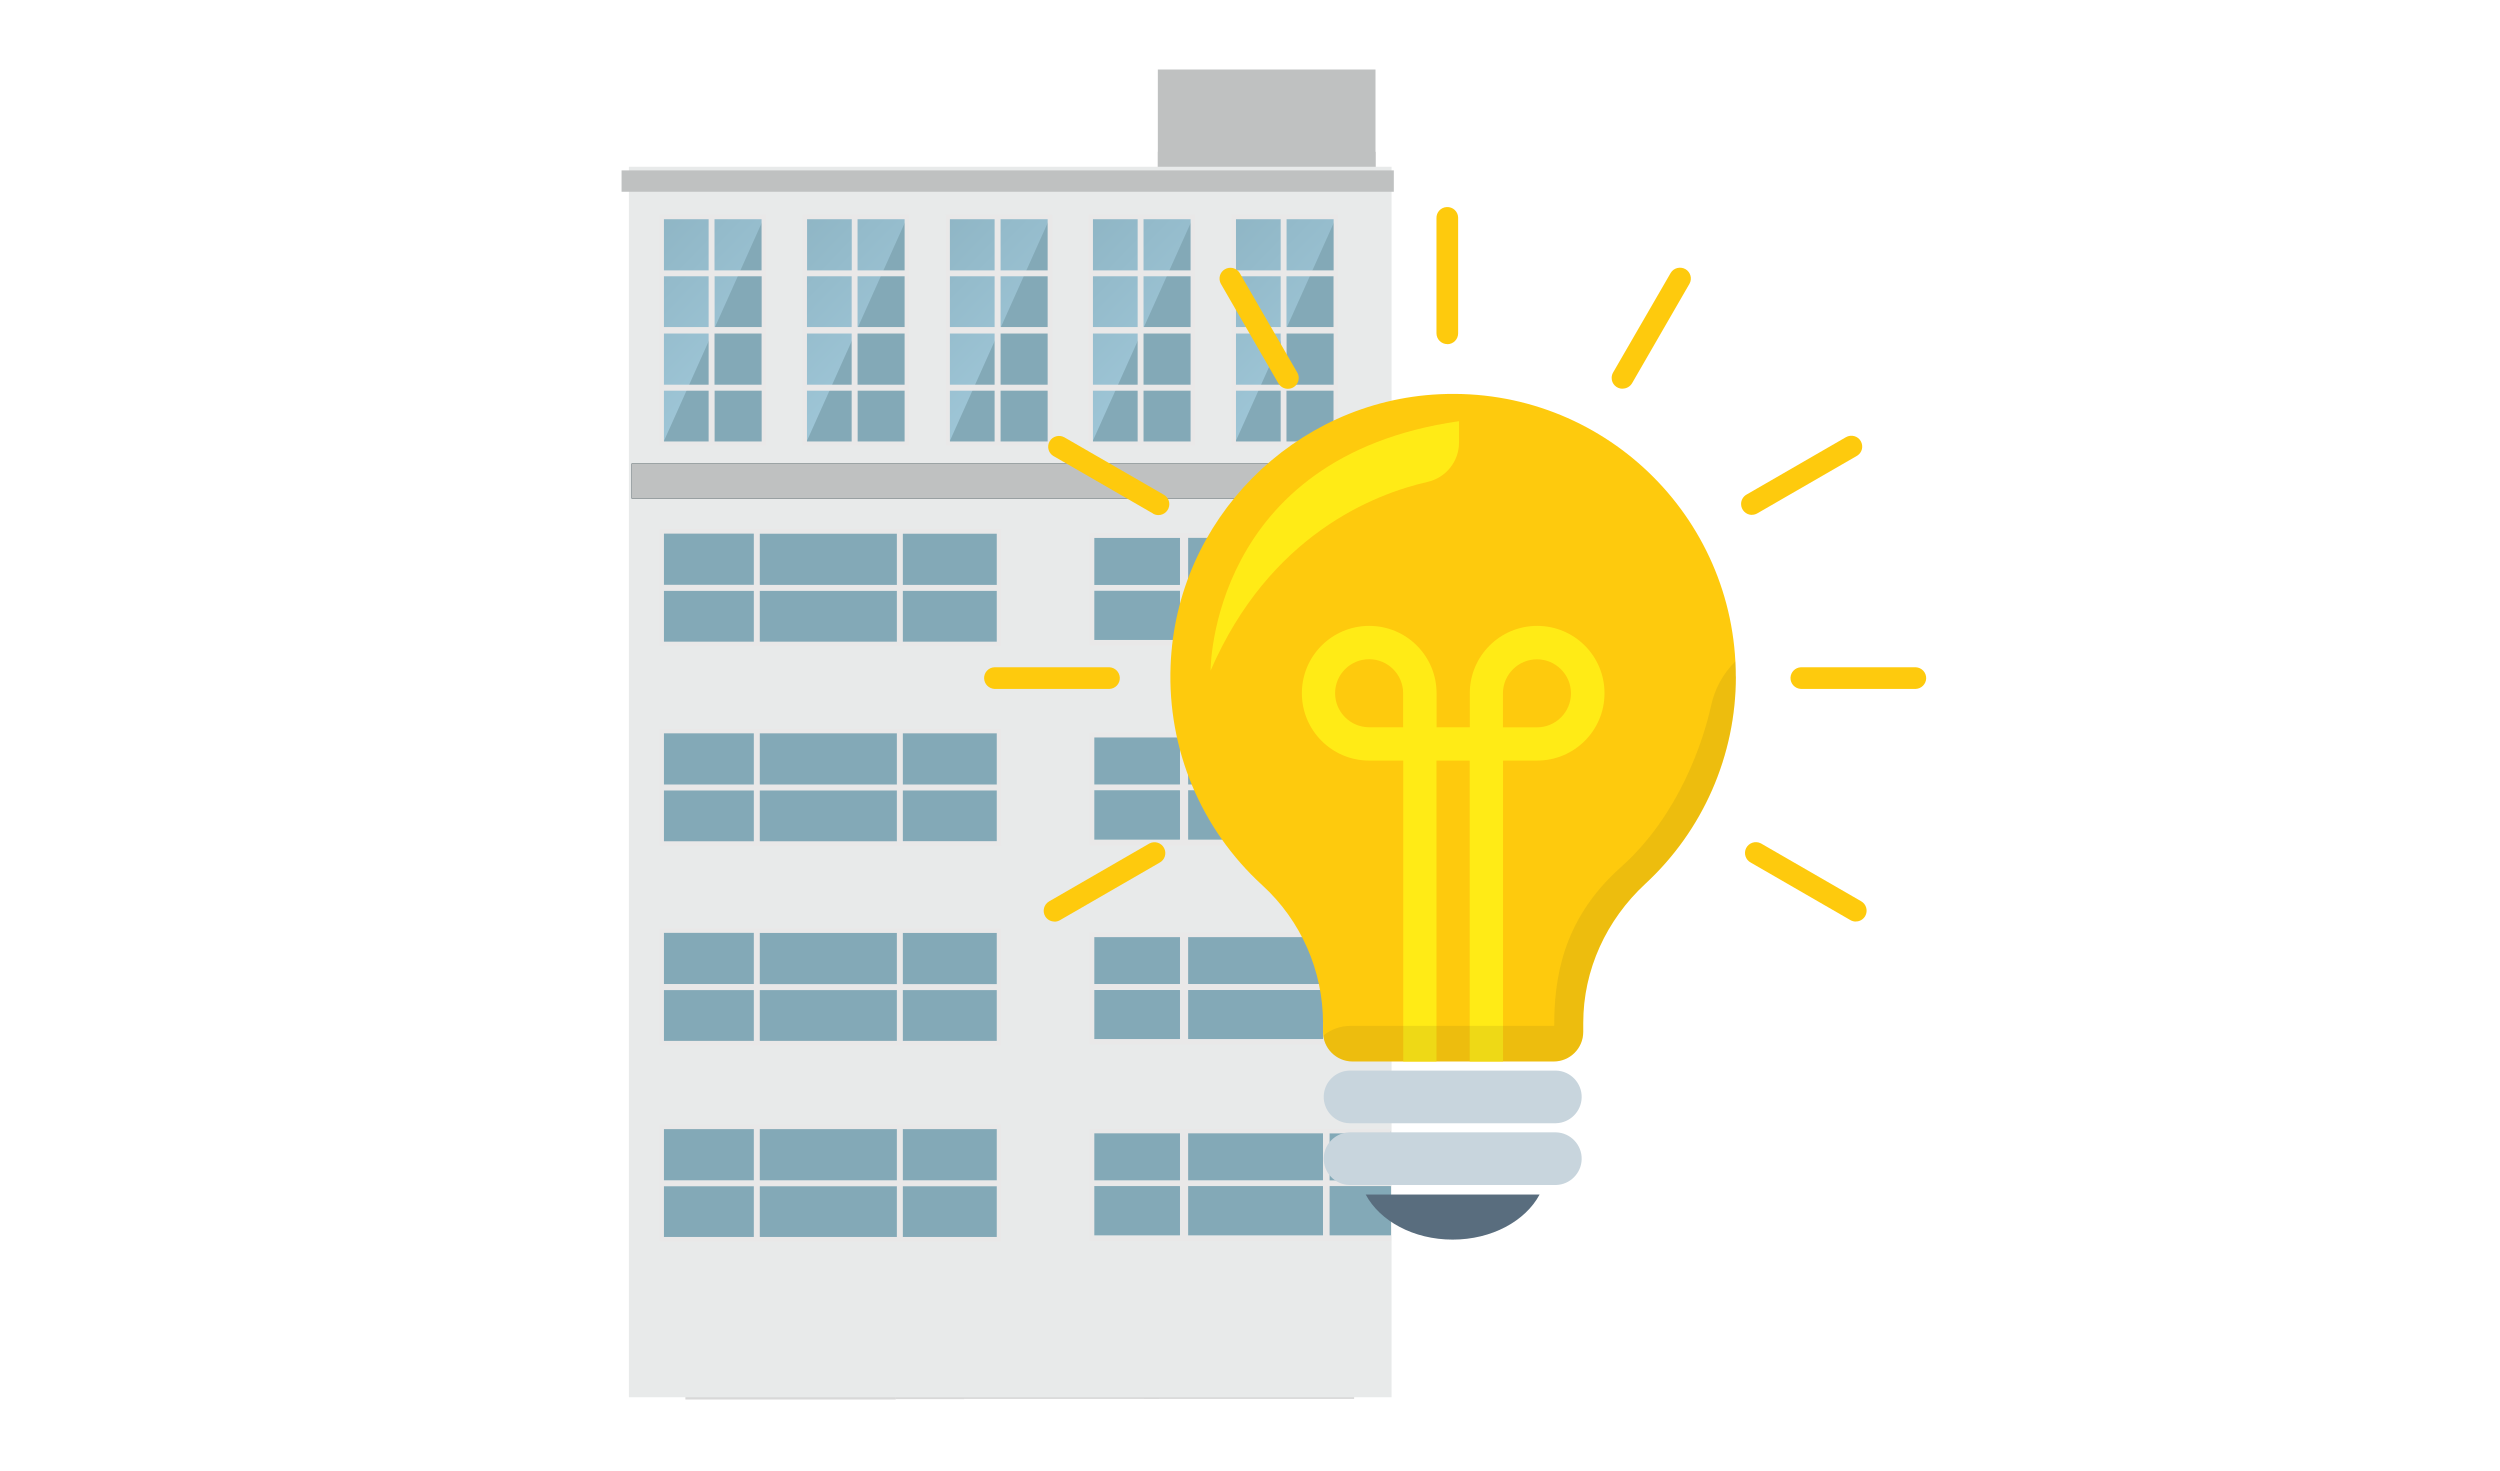 <?xml version="1.0" encoding="UTF-8"?><svg id="Lager_1" xmlns="http://www.w3.org/2000/svg" width="255" height="150" xmlns:xlink="http://www.w3.org/1999/xlink" viewBox="0 0 255 150"><defs><style>.cls-1{fill:url(#Namnlös_övertoning_81-66);}.cls-2{fill:#d8d8d8;}.cls-3{fill:url(#Namnlös_övertoning_25-4);}.cls-4{fill:url(#Namnlös_övertoning_81);}.cls-5{fill:#e8eaea;}.cls-6{fill:url(#Namnlös_övertoning_81-39);}.cls-7{fill:url(#Namnlös_övertoning_81-75);}.cls-8{fill:url(#Namnlös_övertoning_81-14);}.cls-9{fill:url(#Namnlös_övertoning_81-35);}.cls-10{fill:url(#Namnlös_övertoning_81-67);}.cls-11{fill:url(#Namnlös_övertoning_81-4);}.cls-12{fill:#0b0c0d;}.cls-13{fill:url(#Namnlös_övertoning_81-71);}.cls-14{fill:url(#Namnlös_övertoning_81-73);}.cls-15{fill:#fff;}.cls-16{fill:url(#Namnlös_övertoning_81-2);}.cls-17{fill:url(#Namnlös_övertoning_81-30);}.cls-18{fill:#c8d5dd;}.cls-19{fill:url(#Namnlös_övertoning_81-52);}.cls-20{fill:url(#Namnlös_övertoning_81-46);}.cls-21{fill:url(#Namnlös_övertoning_25-2);}.cls-22{fill:url(#Namnlös_övertoning_81-34);}.cls-23{fill:url(#Namnlös_övertoning_81-48);}.cls-24{fill:url(#Namnlös_övertoning_81-44);}.cls-25{fill:#bfc1c1;}.cls-26{fill:#feca0d;}.cls-27{fill:url(#Namnlös_övertoning_25-3);}.cls-28{fill:url(#Namnlös_övertoning_81-37);}.cls-29{fill:#041b21;}.cls-30{fill:url(#Namnlös_övertoning_81-24);}.cls-31{fill:url(#Namnlös_övertoning_81-20);}.cls-32{fill:url(#Namnlös_övertoning_81-3);}.cls-33{fill:url(#Namnlös_övertoning_81-38);}.cls-34{fill:url(#Namnlös_övertoning_81-57);}.cls-35{fill:url(#Namnlös_övertoning_81-49);}.cls-36{fill:url(#Namnlös_övertoning_81-64);}.cls-37{fill:url(#Namnlös_övertoning_81-7);}.cls-38{fill:url(#Namnlös_övertoning_81-65);}.cls-39{fill:url(#Namnlös_övertoning_81-72);}.cls-40{fill:url(#Namnlös_övertoning_81-25);}.cls-41{fill:url(#Namnlös_övertoning_81-45);}.cls-42{fill:url(#Namnlös_övertoning_81-70);}.cls-43{fill:url(#Namnlös_övertoning_81-10);}.cls-44{fill:url(#Namnlös_övertoning_81-69);}.cls-45{fill:#927215;isolation:isolate;opacity:.15;}.cls-46{fill:url(#Namnlös_övertoning_81-40);}.cls-47{fill:url(#Namnlös_övertoning_81-32);}.cls-48{fill:url(#Namnlös_övertoning_81-12);}.cls-49{fill:url(#Namnlös_övertoning_25-5);}.cls-50{fill:url(#Namnlös_övertoning_81-6);}.cls-51{fill:url(#Namnlös_övertoning_81-68);}.cls-52{fill:url(#Namnlös_övertoning_81-42);}.cls-53{fill:url(#Namnlös_övertoning_25);}.cls-54{fill:url(#Namnlös_övertoning_81-43);}.cls-55{fill:#e9e8e8;}.cls-56{fill:url(#Namnlös_övertoning_81-58);}.cls-57{fill:url(#Namnlös_övertoning_81-55);}.cls-58{fill:url(#Namnlös_övertoning_81-19);}.cls-59{fill:#ffeb16;}.cls-60{fill:url(#Namnlös_övertoning_81-33);}.cls-61{fill:url(#Namnlös_övertoning_81-51);}.cls-62{fill:url(#Namnlös_övertoning_81-31);}.cls-63{fill:url(#Namnlös_övertoning_81-29);}.cls-64{fill:url(#Namnlös_övertoning_81-62);}.cls-65{fill:url(#Namnlös_övertoning_81-9);}.cls-66{fill:url(#Namnlös_övertoning_81-50);}.cls-67{fill:url(#Namnlös_övertoning_81-60);}.cls-68{fill:url(#Namnlös_övertoning_81-17);}.cls-69{fill:url(#Namnlös_övertoning_81-61);}.cls-70{fill:url(#Namnlös_övertoning_81-23);}.cls-71{fill:url(#Namnlös_övertoning_81-74);}.cls-72{fill:url(#Namnlös_övertoning_81-41);}.cls-73{fill:#596d7e;}.cls-74{fill:url(#Namnlös_övertoning_81-16);}.cls-75{fill:url(#Namnlös_övertoning_81-8);}.cls-76{fill:url(#Namnlös_övertoning_81-47);}.cls-77{fill:url(#Namnlös_övertoning_81-26);}.cls-78{fill:url(#Namnlös_övertoning_81-28);}.cls-79{fill:url(#Namnlös_övertoning_81-22);}.cls-80{fill:url(#Namnlös_övertoning_81-13);}.cls-81{fill:url(#Namnlös_övertoning_81-36);}.cls-82{fill:url(#Namnlös_övertoning_81-59);}.cls-83{fill:url(#Namnlös_övertoning_81-11);}.cls-84{fill:url(#Namnlös_övertoning_81-63);}.cls-85{fill:url(#Namnlös_övertoning_81-53);}.cls-86{fill:url(#Namnlös_övertoning_81-15);}.cls-87{fill:url(#Namnlös_övertoning_81-27);}.cls-88{fill:url(#Namnlös_övertoning_81-21);}.cls-89{fill:url(#Namnlös_övertoning_81-56);}.cls-90{fill:url(#Namnlös_övertoning_81-18);}.cls-91{fill:url(#Namnlös_övertoning_81-54);}.cls-92{fill:url(#Namnlös_övertoning_81-5);}</style><radialGradient id="Namnlös_övertoning_81" cx="-4372.65" cy="1802.1" fx="-4372.65" fy="1802.1" r="17.95" gradientTransform="translate(7860.17 -15920.71) rotate(-41.77) scale(2.13 2.2) skewX(2)" gradientUnits="userSpaceOnUse"><stop offset=".09" stop-color="#012a35"/><stop offset=".81" stop-color="#83a9b7"/></radialGradient><radialGradient id="Namnlös_övertoning_81-2" cx="1717.02" cy="-711.11" fx="1717.02" fy="-711.11" r="17.95" gradientTransform="translate(0 157.39)" xlink:href="#Namnlös_övertoning_81"/><radialGradient id="Namnlös_övertoning_81-3" cx="1717.02" cy="-711.11" fx="1717.02" fy="-711.11" r="17.95" gradientTransform="translate(0 157.39)" xlink:href="#Namnlös_övertoning_81"/><linearGradient id="Namnlös_övertoning_25" x1="-121.49" y1="221.37" x2="-146.91" y2="197.61" gradientTransform="translate(371.71 -395.96) scale(2.16 2.09)" gradientUnits="userSpaceOnUse"><stop offset=".09" stop-color="#012a35"/><stop offset=".15" stop-color="#052e3a"/><stop offset=".21" stop-color="#113b47"/><stop offset=".28" stop-color="#29515e"/><stop offset=".35" stop-color="#466f7d"/><stop offset=".42" stop-color="#6b94a4"/><stop offset=".49" stop-color="#9ac2d5"/><stop offset=".5" stop-color="#a5cddf"/><stop offset="1" stop-color="#83a9b7"/></linearGradient><radialGradient id="Namnlös_övertoning_81-4" cx="1723.76" cy="-705.53" fx="1723.76" fy="-705.53" r="17.95" gradientTransform="translate(0 157.39)" xlink:href="#Namnlös_övertoning_81"/><radialGradient id="Namnlös_övertoning_81-5" cx="1723.76" cy="-705.53" fx="1723.76" fy="-705.53" r="17.95" gradientTransform="translate(0 157.39)" xlink:href="#Namnlös_övertoning_81"/><radialGradient id="Namnlös_övertoning_81-6" cx="1723.76" cy="-711.11" fx="1723.76" fy="-711.11" r="17.95" gradientTransform="translate(0 157.39)" xlink:href="#Namnlös_övertoning_81"/><radialGradient id="Namnlös_övertoning_81-7" cx="1723.76" cy="-711.11" fx="1723.76" fy="-711.11" r="17.95" gradientTransform="translate(0 157.39)" xlink:href="#Namnlös_övertoning_81"/><linearGradient id="Namnlös_övertoning_25-2" x1="-114.74" y1="221.36" x2="-140.16" y2="197.6" xlink:href="#Namnlös_övertoning_25"/><radialGradient id="Namnlös_övertoning_81-8" cx="1730.51" cy="-705.53" fx="1730.51" fy="-705.53" r="17.95" gradientTransform="translate(0 157.39)" xlink:href="#Namnlös_övertoning_81"/><radialGradient id="Namnlös_övertoning_81-9" cx="1730.51" cy="-705.53" fx="1730.51" fy="-705.53" r="17.95" gradientTransform="translate(0 157.39)" xlink:href="#Namnlös_övertoning_81"/><radialGradient id="Namnlös_övertoning_81-10" cx="1730.51" cy="-711.11" fx="1730.51" fy="-711.11" r="17.95" gradientTransform="translate(0 157.39)" xlink:href="#Namnlös_övertoning_81"/><radialGradient id="Namnlös_övertoning_81-11" cx="1730.51" cy="-711.11" fx="1730.51" fy="-711.11" r="17.95" gradientTransform="translate(0 157.39)" xlink:href="#Namnlös_övertoning_81"/><linearGradient id="Namnlös_övertoning_25-3" x1="-108" y1="221.36" x2="-133.41" y2="197.6" xlink:href="#Namnlös_övertoning_25"/><radialGradient id="Namnlös_övertoning_81-12" cx="1737.25" cy="-705.53" fx="1737.25" fy="-705.53" r="17.95" gradientTransform="translate(0 157.39)" xlink:href="#Namnlös_övertoning_81"/><radialGradient id="Namnlös_övertoning_81-13" cx="1737.25" cy="-705.53" fx="1737.25" fy="-705.53" r="17.95" gradientTransform="translate(0 157.39)" xlink:href="#Namnlös_övertoning_81"/><radialGradient id="Namnlös_övertoning_81-14" cx="1737.25" cy="-711.11" fx="1737.25" fy="-711.11" r="17.95" gradientTransform="translate(0 157.39)" xlink:href="#Namnlös_övertoning_81"/><radialGradient id="Namnlös_övertoning_81-15" cx="1737.25" cy="-711.11" fx="1737.25" fy="-711.11" r="17.95" gradientTransform="translate(0 157.39)" xlink:href="#Namnlös_övertoning_81"/><linearGradient id="Namnlös_övertoning_25-4" x1="-101.25" y1="221.36" x2="-126.66" y2="197.6" xlink:href="#Namnlös_övertoning_25"/><radialGradient id="Namnlös_övertoning_81-16" cx="1744" cy="-705.53" fx="1744" fy="-705.53" r="17.95" gradientTransform="translate(0 157.39)" xlink:href="#Namnlös_övertoning_81"/><radialGradient id="Namnlös_övertoning_81-17" cx="1744" cy="-705.53" fx="1744" fy="-705.53" r="17.95" gradientTransform="translate(0 157.39)" xlink:href="#Namnlös_övertoning_81"/><radialGradient id="Namnlös_övertoning_81-18" cx="1744" cy="-711.11" fx="1744" fy="-711.11" r="17.95" gradientTransform="translate(0 157.39)" xlink:href="#Namnlös_övertoning_81"/><radialGradient id="Namnlös_övertoning_81-19" cx="1744" cy="-711.11" fx="1744" fy="-711.11" r="17.95" gradientTransform="translate(0 157.39)" xlink:href="#Namnlös_övertoning_81"/><linearGradient id="Namnlös_övertoning_25-5" x1="-94.5" y1="221.35" x2="-119.91" y2="197.59" xlink:href="#Namnlös_övertoning_25"/><radialGradient id="Namnlös_övertoning_81-20" cx="-4486.54" cy="1771.21" fx="-4486.54" fy="1771.21" r="17.95" gradientTransform="translate(26933.21 -15920.71) rotate(-15.03) scale(5.48 2.85) skewX(39.25)" xlink:href="#Namnlös_övertoning_81"/><radialGradient id="Namnlös_övertoning_81-21" cx="-4486.54" cy="1771.21" fx="-4486.54" fy="1771.21" r="17.95" gradientTransform="translate(26933.21 -15920.71) rotate(-15.03) scale(5.48 2.85) skewX(39.25)" xlink:href="#Namnlös_övertoning_81"/><radialGradient id="Namnlös_övertoning_81-22" cx="-4480.51" cy="1771.21" fx="-4480.51" fy="1771.21" r="17.95" gradientTransform="translate(26933.21 -15920.71) rotate(-15.03) scale(5.48 2.85) skewX(39.25)" xlink:href="#Namnlös_övertoning_81"/><radialGradient id="Namnlös_övertoning_81-23" cx="-4480.51" cy="1771.21" fx="-4480.51" fy="1771.21" r="17.95" gradientTransform="translate(26933.21 -15920.71) rotate(-15.03) scale(5.48 2.85) skewX(39.25)" xlink:href="#Namnlös_övertoning_81"/><radialGradient id="Namnlös_övertoning_81-24" cx="-4480.51" cy="1771.21" fx="-4480.51" fy="1771.21" r="17.95" gradientTransform="translate(26933.21 -15920.71) rotate(-15.03) scale(5.48 2.85) skewX(39.25)" xlink:href="#Namnlös_övertoning_81"/><radialGradient id="Namnlös_övertoning_81-25" cx="-4480.51" cy="1771.21" fx="-4480.51" fy="1771.21" r="17.95" gradientTransform="translate(26933.21 -15920.71) rotate(-15.03) scale(5.48 2.85) skewX(39.25)" xlink:href="#Namnlös_övertoning_81"/><radialGradient id="Namnlös_övertoning_81-26" cx="-4480.51" cy="1771.2" fx="-4480.51" fy="1771.2" r="17.94" gradientTransform="translate(26933.21 -15920.71) rotate(-15.03) scale(5.48 2.85) skewX(39.25)" xlink:href="#Namnlös_övertoning_81"/><radialGradient id="Namnlös_övertoning_81-27" cx="-4480.51" cy="1771.2" fx="-4480.51" fy="1771.2" r="17.94" gradientTransform="translate(26933.21 -15920.71) rotate(-15.03) scale(5.48 2.85) skewX(39.25)" xlink:href="#Namnlös_övertoning_81"/><radialGradient id="Namnlös_övertoning_81-28" cx="-4480.51" cy="1771.2" fx="-4480.51" fy="1771.2" r="17.95" gradientTransform="translate(26933.21 -15920.71) rotate(-15.03) scale(5.48 2.85) skewX(39.25)" xlink:href="#Namnlös_övertoning_81"/><radialGradient id="Namnlös_övertoning_81-29" cx="-4480.51" cy="1771.2" fx="-4480.51" fy="1771.2" r="17.95" gradientTransform="translate(26933.21 -15920.71) rotate(-15.03) scale(5.48 2.85) skewX(39.25)" xlink:href="#Namnlös_övertoning_81"/><radialGradient id="Namnlös_övertoning_81-30" cx="-4480.51" cy="1771.2" fx="-4480.51" fy="1771.2" r="17.94" gradientTransform="translate(26933.21 -15920.71) rotate(-15.03) scale(5.48 2.85) skewX(39.25)" xlink:href="#Namnlös_övertoning_81"/><radialGradient id="Namnlös_övertoning_81-31" cx="-4480.51" cy="1771.2" fx="-4480.51" fy="1771.2" r="17.94" gradientTransform="translate(26933.21 -15920.71) rotate(-15.03) scale(5.48 2.85) skewX(39.25)" xlink:href="#Namnlös_övertoning_81"/><radialGradient id="Namnlös_övertoning_81-32" cx="-4480.51" cy="1771.21" fx="-4480.51" fy="1771.21" r="17.95" gradientTransform="translate(26933.21 -15920.71) rotate(-15.03) scale(5.48 2.85) skewX(39.25)" xlink:href="#Namnlös_övertoning_81"/><radialGradient id="Namnlös_övertoning_81-33" cx="-4480.51" cy="1771.21" fx="-4480.51" fy="1771.21" r="17.95" gradientTransform="translate(26933.21 -15920.71) rotate(-15.03) scale(5.48 2.85) skewX(39.25)" xlink:href="#Namnlös_övertoning_81"/><radialGradient id="Namnlös_övertoning_81-34" cx="-4486.54" cy="1790.68" fx="-4486.54" fy="1790.68" r="17.95" gradientTransform="translate(26933.21 -15920.71) rotate(-15.03) scale(5.48 2.85) skewX(39.25)" xlink:href="#Namnlös_övertoning_81"/><radialGradient id="Namnlös_övertoning_81-35" cx="-4486.54" cy="1790.68" fx="-4486.54" fy="1790.68" r="17.95" gradientTransform="translate(26933.21 -15920.71) rotate(-15.03) scale(5.48 2.85) skewX(39.25)" xlink:href="#Namnlös_övertoning_81"/><radialGradient id="Namnlös_övertoning_81-36" cx="-4480.51" cy="1790.68" fx="-4480.51" fy="1790.68" r="17.95" gradientTransform="translate(26933.21 -15920.71) rotate(-15.03) scale(5.48 2.85) skewX(39.25)" xlink:href="#Namnlös_övertoning_81"/><radialGradient id="Namnlös_övertoning_81-37" cx="-4480.51" cy="1790.68" fx="-4480.51" fy="1790.68" r="17.95" gradientTransform="translate(26933.21 -15920.71) rotate(-15.03) scale(5.48 2.85) skewX(39.25)" xlink:href="#Namnlös_övertoning_81"/><radialGradient id="Namnlös_övertoning_81-38" cx="-4480.51" cy="1790.68" fx="-4480.51" fy="1790.68" r="17.95" gradientTransform="translate(26933.21 -15920.71) rotate(-15.03) scale(5.48 2.85) skewX(39.25)" xlink:href="#Namnlös_övertoning_81"/><radialGradient id="Namnlös_övertoning_81-39" cx="-4480.51" cy="1790.68" fx="-4480.51" fy="1790.68" r="17.95" gradientTransform="translate(26933.21 -15920.71) rotate(-15.03) scale(5.48 2.85) skewX(39.25)" xlink:href="#Namnlös_övertoning_81"/><radialGradient id="Namnlös_övertoning_81-40" cx="-4480.51" cy="1790.68" fx="-4480.51" fy="1790.68" r="17.95" gradientTransform="translate(26933.21 -15920.71) rotate(-15.03) scale(5.48 2.85) skewX(39.25)" xlink:href="#Namnlös_övertoning_81"/><radialGradient id="Namnlös_övertoning_81-41" cx="-4480.51" cy="1790.68" fx="-4480.51" fy="1790.68" r="17.95" gradientTransform="translate(26933.21 -15920.71) rotate(-15.03) scale(5.48 2.85) skewX(39.25)" xlink:href="#Namnlös_övertoning_81"/><radialGradient id="Namnlös_övertoning_81-42" cx="-4480.51" cy="1790.68" fx="-4480.51" fy="1790.68" r="17.95" gradientTransform="translate(26933.21 -15920.71) rotate(-15.03) scale(5.48 2.85) skewX(39.25)" xlink:href="#Namnlös_övertoning_81"/><radialGradient id="Namnlös_övertoning_81-43" cx="-4480.51" cy="1790.68" fx="-4480.51" fy="1790.68" r="17.95" gradientTransform="translate(26933.21 -15920.71) rotate(-15.03) scale(5.48 2.85) skewX(39.25)" xlink:href="#Namnlös_övertoning_81"/><radialGradient id="Namnlös_övertoning_81-44" cx="-4480.51" cy="1790.68" fx="-4480.51" fy="1790.68" r="17.95" gradientTransform="translate(26933.21 -15920.71) rotate(-15.03) scale(5.48 2.85) skewX(39.25)" xlink:href="#Namnlös_övertoning_81"/><radialGradient id="Namnlös_övertoning_81-45" cx="-4480.51" cy="1790.68" fx="-4480.51" fy="1790.68" r="17.95" gradientTransform="translate(26933.21 -15920.71) rotate(-15.03) scale(5.48 2.85) skewX(39.25)" xlink:href="#Namnlös_övertoning_81"/><radialGradient id="Namnlös_övertoning_81-46" cx="-4480.51" cy="1790.68" fx="-4480.51" fy="1790.68" r="17.95" gradientTransform="translate(26933.21 -15920.71) rotate(-15.03) scale(5.48 2.85) skewX(39.25)" xlink:href="#Namnlös_övertoning_81"/><radialGradient id="Namnlös_övertoning_81-47" cx="-4480.51" cy="1790.68" fx="-4480.51" fy="1790.68" r="17.95" gradientTransform="translate(26933.21 -15920.71) rotate(-15.03) scale(5.48 2.85) skewX(39.25)" xlink:href="#Namnlös_övertoning_81"/><radialGradient id="Namnlös_övertoning_81-48" cx="-4493.05" cy="1797.47" fx="-4493.05" fy="1797.47" r="17.95" gradientTransform="translate(26933.21 -15920.71) rotate(-15.03) scale(5.48 2.85) skewX(39.25)" xlink:href="#Namnlös_övertoning_81"/><radialGradient id="Namnlös_övertoning_81-49" cx="-4493.05" cy="1797.47" fx="-4493.05" fy="1797.47" r="17.95" gradientTransform="translate(26933.21 -15920.71) rotate(-15.03) scale(5.48 2.85) skewX(39.25)" xlink:href="#Namnlös_övertoning_81"/><radialGradient id="Namnlös_övertoning_81-50" cx="-4487.01" cy="1797.47" fx="-4487.01" fy="1797.47" r="17.95" gradientTransform="translate(26933.21 -15920.71) rotate(-15.03) scale(5.48 2.85) skewX(39.25)" xlink:href="#Namnlös_övertoning_81"/><radialGradient id="Namnlös_övertoning_81-51" cx="-4487.01" cy="1797.47" fx="-4487.01" fy="1797.47" r="17.95" gradientTransform="translate(26933.21 -15920.71) rotate(-15.03) scale(5.48 2.85) skewX(39.25)" xlink:href="#Namnlös_övertoning_81"/><radialGradient id="Namnlös_övertoning_81-52" cx="-4487.01" cy="1797.47" fx="-4487.01" fy="1797.47" r="17.95" gradientTransform="translate(26933.21 -15920.71) rotate(-15.03) scale(5.48 2.85) skewX(39.25)" xlink:href="#Namnlös_övertoning_81"/><radialGradient id="Namnlös_övertoning_81-53" cx="-4487.01" cy="1797.47" fx="-4487.01" fy="1797.47" r="17.95" gradientTransform="translate(26933.21 -15920.71) rotate(-15.03) scale(5.48 2.85) skewX(39.25)" xlink:href="#Namnlös_övertoning_81"/><radialGradient id="Namnlös_övertoning_81-54" cx="-4487.01" cy="1797.47" fx="-4487.01" fy="1797.47" r="17.95" gradientTransform="translate(26933.21 -15920.71) rotate(-15.03) scale(5.48 2.85) skewX(39.25)" xlink:href="#Namnlös_övertoning_81"/><radialGradient id="Namnlös_övertoning_81-55" cx="-4487.01" cy="1797.47" fx="-4487.01" fy="1797.47" r="17.95" gradientTransform="translate(26933.21 -15920.71) rotate(-15.03) scale(5.48 2.85) skewX(39.25)" xlink:href="#Namnlös_övertoning_81"/><radialGradient id="Namnlös_övertoning_81-56" cx="-4487.01" cy="1797.47" fx="-4487.01" fy="1797.47" r="17.95" gradientTransform="translate(26933.21 -15920.71) rotate(-15.03) scale(5.48 2.85) skewX(39.25)" xlink:href="#Namnlös_övertoning_81"/><radialGradient id="Namnlös_övertoning_81-57" cx="-4487.01" cy="1797.47" fx="-4487.01" fy="1797.47" r="17.95" gradientTransform="translate(26933.21 -15920.71) rotate(-15.03) scale(5.48 2.85) skewX(39.25)" xlink:href="#Namnlös_övertoning_81"/><radialGradient id="Namnlös_övertoning_81-58" cx="-4487.01" cy="1797.47" fx="-4487.01" fy="1797.47" r="17.95" gradientTransform="translate(26933.21 -15920.71) rotate(-15.03) scale(5.48 2.85) skewX(39.25)" xlink:href="#Namnlös_övertoning_81"/><radialGradient id="Namnlös_övertoning_81-59" cx="-4487.01" cy="1797.47" fx="-4487.01" fy="1797.47" r="17.95" gradientTransform="translate(26933.21 -15920.71) rotate(-15.03) scale(5.48 2.85) skewX(39.25)" xlink:href="#Namnlös_övertoning_81"/><radialGradient id="Namnlös_övertoning_81-60" cx="-4487.01" cy="1797.47" fx="-4487.01" fy="1797.47" r="17.95" gradientTransform="translate(26933.21 -15920.71) rotate(-15.03) scale(5.48 2.85) skewX(39.25)" xlink:href="#Namnlös_övertoning_81"/><radialGradient id="Namnlös_övertoning_81-61" cx="-4487.01" cy="1797.47" fx="-4487.01" fy="1797.47" r="17.95" gradientTransform="translate(26933.21 -15920.71) rotate(-15.03) scale(5.48 2.85) skewX(39.25)" xlink:href="#Namnlös_övertoning_81"/><radialGradient id="Namnlös_övertoning_81-62" cx="-4486.54" cy="1780.94" fx="-4486.54" fy="1780.94" r="17.95" gradientTransform="translate(26933.21 -15920.71) rotate(-15.03) scale(5.48 2.85) skewX(39.25)" xlink:href="#Namnlös_övertoning_81"/><radialGradient id="Namnlös_övertoning_81-63" cx="-4486.54" cy="1780.94" fx="-4486.54" fy="1780.94" r="17.95" gradientTransform="translate(26933.21 -15920.71) rotate(-15.03) scale(5.48 2.85) skewX(39.25)" xlink:href="#Namnlös_övertoning_81"/><radialGradient id="Namnlös_övertoning_81-64" cx="-4480.51" cy="1780.94" fx="-4480.51" fy="1780.94" r="17.95" gradientTransform="translate(26933.21 -15920.71) rotate(-15.03) scale(5.48 2.85) skewX(39.25)" xlink:href="#Namnlös_övertoning_81"/><radialGradient id="Namnlös_övertoning_81-65" cx="-4480.51" cy="1780.94" fx="-4480.51" fy="1780.94" r="17.95" gradientTransform="translate(26933.21 -15920.71) rotate(-15.03) scale(5.48 2.85) skewX(39.25)" xlink:href="#Namnlös_övertoning_81"/><radialGradient id="Namnlös_övertoning_81-66" cx="-4480.51" cy="1780.94" fx="-4480.51" fy="1780.94" r="17.95" gradientTransform="translate(26933.21 -15920.71) rotate(-15.03) scale(5.48 2.85) skewX(39.25)" xlink:href="#Namnlös_övertoning_81"/><radialGradient id="Namnlös_övertoning_81-67" cx="-4480.51" cy="1780.94" fx="-4480.51" fy="1780.94" r="17.95" gradientTransform="translate(26933.21 -15920.71) rotate(-15.03) scale(5.48 2.85) skewX(39.25)" xlink:href="#Namnlös_övertoning_81"/><radialGradient id="Namnlös_övertoning_81-68" cx="-4480.51" cy="1780.94" fx="-4480.51" fy="1780.94" r="17.95" gradientTransform="translate(26933.21 -15920.71) rotate(-15.03) scale(5.48 2.85) skewX(39.25)" xlink:href="#Namnlös_övertoning_81"/><radialGradient id="Namnlös_övertoning_81-69" cx="-4480.51" cy="1780.94" fx="-4480.51" fy="1780.94" r="17.95" gradientTransform="translate(26933.21 -15920.71) rotate(-15.03) scale(5.48 2.85) skewX(39.25)" xlink:href="#Namnlös_övertoning_81"/><radialGradient id="Namnlös_övertoning_81-70" cx="-4480.51" cy="1780.94" fx="-4480.51" fy="1780.94" r="17.95" gradientTransform="translate(26933.21 -15920.71) rotate(-15.03) scale(5.48 2.85) skewX(39.25)" xlink:href="#Namnlös_övertoning_81"/><radialGradient id="Namnlös_övertoning_81-71" cx="-4480.51" cy="1780.94" fx="-4480.51" fy="1780.94" r="17.95" gradientTransform="translate(26933.21 -15920.71) rotate(-15.03) scale(5.48 2.85) skewX(39.25)" xlink:href="#Namnlös_övertoning_81"/><radialGradient id="Namnlös_övertoning_81-72" cx="-4480.51" cy="1780.94" fx="-4480.51" fy="1780.94" r="17.95" gradientTransform="translate(26933.21 -15920.71) rotate(-15.03) scale(5.48 2.85) skewX(39.25)" xlink:href="#Namnlös_övertoning_81"/><radialGradient id="Namnlös_övertoning_81-73" cx="-4480.51" cy="1780.94" fx="-4480.51" fy="1780.94" r="17.95" gradientTransform="translate(26933.21 -15920.71) rotate(-15.03) scale(5.48 2.85) skewX(39.25)" xlink:href="#Namnlös_övertoning_81"/><radialGradient id="Namnlös_övertoning_81-74" cx="-4480.51" cy="1780.94" fx="-4480.51" fy="1780.94" r="17.95" gradientTransform="translate(26933.21 -15920.71) rotate(-15.03) scale(5.48 2.85) skewX(39.25)" xlink:href="#Namnlös_övertoning_81"/><radialGradient id="Namnlös_övertoning_81-75" cx="-4480.51" cy="1780.94" fx="-4480.51" fy="1780.94" r="17.95" gradientTransform="translate(26933.21 -15920.71) rotate(-15.03) scale(5.48 2.85) skewX(39.25)" xlink:href="#Namnlös_övertoning_81"/></defs><rect class="cls-15" y="0" width="255" height="150"/><rect class="cls-15" y="0" width="255" height="150"/><g id="_7"><rect class="cls-2" x="86.54" y="74.14" width="2.04" height="66.81"/><rect class="cls-2" x="111.02" y="59.18" width="2.27" height="81.13"/><rect class="cls-2" x="123.81" y="73.78" width="1.68" height="67.55"/><rect class="cls-2" x="72.89" y="81.56" width="1.68" height="59.39"/><rect class="cls-2" x="98.36" y="63.38" width="1.68" height="77.86"/><path class="cls-2" d="M91.36,142.75h-21.45v-20.46h21.45v20.46ZM73.07,139.59h15.13v-14.14h-15.13v14.14Z"/><path class="cls-2" d="M118.22,142.69h-21.45v-20.46h21.45v20.46ZM99.93,139.51h15.13v-14.13h-15.13v14.13Z"/><path class="cls-2" d="M138.12,142.69h-21.45v-20.46h21.45v20.46h0ZM119.82,139.51h15.13v-14.13h-15.13v14.13Z"/><rect class="cls-2" x="91.32" y="122.17" width="7.03" height="20.54"/><path class="cls-2" d="M91.37,121.55h-21.45v-20.46h21.45v20.46ZM73.08,118.38h15.12v-14.14h-15.12v14.14Z"/><path class="cls-2" d="M118.24,121.48h-21.45v-20.46h21.45v20.46h0ZM99.95,118.32h15.13v-14.14h-15.13v14.14Z"/><path class="cls-2" d="M138.13,121.48h-21.45v-20.46h21.45v20.46ZM119.84,118.32h15.12v-14.14h-15.12v14.14Z"/><path class="cls-2" d="M111.81,100.45h-21.45v-20.46h21.45v20.46ZM93.51,97.28h15.13v-14.14h-15.13v14.14Z"/><path class="cls-2" d="M131.68,100.45h-21.45v-20.46h21.45v20.46ZM113.39,97.28h15.13v-14.14h-15.13v14.14Z"/><rect class="cls-2" x="91.33" y="101.04" width="7.03" height="20.54"/><circle class="cls-12" cx="69.09" cy="120.89" r="1.19"/><circle class="cls-12" cx="73.74" cy="120.89" r="1.19"/><circle class="cls-12" cx="78.56" cy="120.88" r="1.19"/><circle class="cls-12" cx="82.88" cy="120.89" r="1.19"/><circle class="cls-12" cx="87.04" cy="120.89" r="1.19"/><circle class="cls-12" cx="91.38" cy="120.88" r="1.19"/><circle class="cls-12" cx="96.02" cy="120.89" r="1.19"/><circle class="cls-12" cx="100.68" cy="120.89" r="1.19"/><circle class="cls-12" cx="105.5" cy="120.88" r="1.19"/><circle class="cls-12" cx="109.81" cy="120.88" r="1.19"/><circle class="cls-12" cx="113.98" cy="120.89" r="1.19"/><circle class="cls-12" cx="118.32" cy="120.88" r="1.19"/><circle class="cls-12" cx="122.09" cy="120.87" r="1.19"/><circle class="cls-12" cx="126.73" cy="120.87" r="1.19"/><circle class="cls-12" cx="131.56" cy="120.87" r="1.19"/><circle class="cls-12" cx="135.88" cy="120.87" r="1.19"/><circle class="cls-12" cx="140.03" cy="120.87" r="1.19"/><circle class="cls-12" cx="69.44" cy="99.67" r="1.19"/><circle class="cls-12" cx="74.08" cy="99.67" r="1.19"/><circle class="cls-12" cx="78.91" cy="99.7" r="1.19"/><circle class="cls-12" cx="83.23" cy="99.69" r="1.19"/><circle class="cls-12" cx="87.38" cy="99.67" r="1.19"/><circle class="cls-12" cx="91.75" cy="99.69" r="1.19"/><circle class="cls-12" cx="96.36" cy="99.67" r="1.19"/><circle class="cls-12" cx="101.02" cy="99.67" r="1.19"/><circle class="cls-12" cx="105.85" cy="99.69" r="1.19"/><circle class="cls-12" cx="110.16" cy="99.69" r="1.19"/><circle class="cls-12" cx="114.32" cy="99.67" r="1.19"/><circle class="cls-12" cx="118.69" cy="99.69" r="1.19"/><circle class="cls-12" cx="122.43" cy="99.67" r="1.19"/><circle class="cls-12" cx="127.07" cy="99.67" r="1.19"/><circle class="cls-12" cx="131.9" cy="99.67" r="1.19"/><circle class="cls-12" cx="136.22" cy="99.67" r="1.19"/><circle class="cls-12" cx="140.38" cy="99.67" r="1.19"/><rect class="cls-25" x="118.1" y="7.09" width="22.2" height="12.16"/><rect class="cls-25" x="118.1" y="15.48" width="22.2" height="3.77"/><rect class="cls-5" x="64.15" y="17.01" width="77.79" height="125.51"/><rect class="cls-4" x="67.67" y="33.92" width="10.24" height="11.18"/><rect class="cls-4" x="67.67" y="33.92" width="10.24" height="11.18"/><rect class="cls-16" x="67.67" y="22.25" width="10.24" height="11.18"/><rect class="cls-32" x="67.67" y="22.25" width="10.24" height="11.18"/><polygon class="cls-53" points="67.67 45.1 67.67 22.25 77.91 22.25 67.67 45.1"/><path class="cls-55" d="M67.27,21.89v23.58h10.87v-23.58h-10.87ZM77.68,39.24h-4.8v-5.22h4.8v5.22ZM72.28,39.24h-4.56v-5.22h4.56v5.22ZM67.72,39.85h4.56v5.18h-4.56v-5.18ZM72.89,45.03v-5.18h4.8v5.18h-4.8ZM67.72,28.18h4.56v5.18h-4.56v-5.18ZM72.89,28.18h4.8v5.18h-4.8v-5.18ZM77.68,27.58h-4.8v-5.22h4.8v5.22ZM72.28,22.36v5.22h-4.56v-5.22h4.56Z"/><rect class="cls-11" x="82.25" y="33.92" width="10.24" height="11.18"/><rect class="cls-92" x="82.25" y="33.92" width="10.24" height="11.18"/><rect class="cls-50" x="82.25" y="22.25" width="10.24" height="11.18"/><rect class="cls-37" x="82.25" y="22.25" width="10.24" height="11.18"/><polygon class="cls-21" points="82.25 45.1 82.25 22.25 92.5 22.25 82.25 45.1"/><path class="cls-55" d="M81.86,21.89v23.58h10.87v-23.58h-10.87ZM92.27,39.24h-4.8v-5.22h4.8v5.22ZM86.87,39.24h-4.56v-5.22h4.56v5.22ZM82.31,39.85h4.56v5.18h-4.56v-5.18ZM87.48,45.03v-5.18h4.79v5.18h-4.79ZM82.31,28.18h4.56v5.18h-4.56v-5.18ZM87.48,28.18h4.79v5.18h-4.8v-5.18h.01ZM92.27,27.58h-4.8v-5.22h4.8v5.22ZM86.88,22.36v5.22h-4.56v-5.22h4.56Z"/><rect class="cls-75" x="96.83" y="33.92" width="10.24" height="11.18"/><rect class="cls-65" x="96.83" y="33.92" width="10.24" height="11.18"/><rect class="cls-43" x="96.83" y="22.25" width="10.24" height="11.18"/><rect class="cls-83" x="96.83" y="22.25" width="10.24" height="11.18"/><polygon class="cls-27" points="96.83 45.1 96.83 22.25 107.08 22.25 96.83 45.1"/><path class="cls-55" d="M96.45,21.89v23.58h10.87v-23.58h-10.87ZM106.85,39.24h-4.79v-5.22h4.8v5.22h-.01ZM101.45,39.24h-4.56v-5.22h4.56v5.22ZM96.89,39.85h4.56v5.18h-4.56v-5.18ZM102.06,45.03v-5.18h4.8v5.18h-4.8ZM96.89,28.18h4.56v5.18h-4.56v-5.18ZM102.06,28.18h4.8v5.18h-4.8v-5.18ZM106.85,27.58h-4.79v-5.22h4.8v5.22h-.01ZM101.45,22.36v5.22h-4.56v-5.22h4.56Z"/><rect class="cls-48" x="111.41" y="33.92" width="10.24" height="11.18"/><rect class="cls-80" x="111.41" y="33.92" width="10.24" height="11.18"/><rect class="cls-8" x="111.41" y="22.25" width="10.24" height="11.18"/><rect class="cls-86" x="111.41" y="22.25" width="10.24" height="11.18"/><polygon class="cls-3" points="111.41 45.1 111.41 22.25 121.67 22.25 111.41 45.1"/><path class="cls-55" d="M111.03,21.89v23.58h10.87v-23.58h-10.87ZM121.44,39.24h-4.8v-5.22h4.8v5.22ZM116.04,39.24h-4.56v-5.22h4.56v5.22h0ZM111.48,39.85h4.56v5.18h-4.56v-5.18ZM116.64,45.03v-5.18h4.8v5.18h-4.8ZM111.48,28.18h4.56v5.18h-4.56v-5.18ZM116.64,28.18h4.8v5.18h-4.8v-5.18ZM121.44,27.58h-4.8v-5.22h4.8v5.22ZM116.04,22.36v5.22h-4.56v-5.22h4.56Z"/><rect class="cls-74" x="126" y="33.92" width="10.24" height="11.18"/><rect class="cls-68" x="126" y="33.92" width="10.24" height="11.18"/><rect class="cls-90" x="126" y="22.25" width="10.24" height="11.18"/><rect class="cls-58" x="126" y="22.25" width="10.24" height="11.18"/><polygon class="cls-49" points="126 45.1 126 22.25 136.26 22.25 126 45.1"/><path class="cls-55" d="M125.62,21.89v23.58h10.87v-23.58h-10.87ZM136.03,39.24h-4.8v-5.22h4.8v5.22ZM130.63,39.24h-4.56v-5.22h4.56v5.22ZM126.07,39.85h4.56v5.18h-4.56v-5.18ZM131.22,45.03v-5.18h4.8v5.18h-4.8ZM126.07,28.18h4.56v5.18h-4.56v-5.18ZM131.22,28.18h4.8v5.18h-4.8v-5.18ZM136.03,27.58h-4.8v-5.22h4.8v5.22ZM130.63,22.36v5.22h-4.56v-5.22h4.56Z"/><rect class="cls-29" x="64.42" y="47.28" width="77.67" height="3.57"/><rect class="cls-25" x="64.42" y="47.28" width="77.67" height="3.57"/><rect class="cls-25" x="63.4" y="17.38" width="78.77" height="2.18"/><rect class="cls-31" x="67.67" y="54.34" width="34.15" height="11.18"/><rect class="cls-88" x="67.67" y="54.34" width="34.15" height="11.18"/><path class="cls-55" d="M102.13,59.66h-.01v-5.67h-34.85v11.91h34.85v-5.63h.01v-.61ZM101.67,59.66h-9.58v-5.22h9.58v5.22ZM77.5,59.66v-5.22h13.98v5.22h-13.98ZM91.48,60.27v5.18h-13.98v-5.18h13.98ZM76.89,54.43v5.22h-9.17v-5.22h9.17ZM67.72,60.27h9.17v5.18h-9.17v-5.18ZM101.67,65.45h-9.58v-5.18h9.58v5.18Z"/><rect class="cls-79" x="135.55" y="54.62" width="6.32" height="5.03"/><rect class="cls-70" x="135.55" y="54.62" width="6.32" height="5.03"/><rect class="cls-30" x="120.96" y="54.62" width="13.98" height="5.03"/><rect class="cls-40" x="120.96" y="54.62" width="13.98" height="5.03"/><rect class="cls-77" x="111.37" y="60.27" width="8.98" height="4.99"/><rect class="cls-87" x="111.37" y="60.27" width="8.98" height="4.99"/><rect class="cls-78" x="135.55" y="60.27" width="6.32" height="4.99"/><rect class="cls-63" x="135.55" y="60.27" width="6.32" height="4.99"/><rect class="cls-17" x="120.96" y="60.27" width="13.98" height="4.99"/><rect class="cls-62" x="120.96" y="60.27" width="13.98" height="4.99"/><rect class="cls-47" x="111.37" y="54.62" width="8.98" height="5.03"/><rect class="cls-60" x="111.37" y="54.62" width="8.98" height="5.03"/><path class="cls-55" d="M141.87,54.87v-.49h-30.73v11.47h30.75v-.49h-6.27v-5.18h6.12v-.49h-6.12v-4.82h6.26ZM120.39,54.87v4.82h-8.77v-4.82h8.77ZM111.62,60.17h8.77v5.18h-8.77v-5.18ZM134.98,65.36h-13.79v-5.18h13.79v5.18ZM134.98,59.68h-13.79v-4.82h13.79v4.82Z"/><rect class="cls-22" x="67.67" y="95.05" width="34.15" height="11.18"/><rect class="cls-9" x="67.67" y="95.05" width="34.15" height="11.18"/><path class="cls-55" d="M102.13,100.38h-.01v-5.67h-34.85v11.91h34.85v-5.63h.01v-.61ZM101.67,100.38h-9.58v-5.22h9.58v5.22ZM77.5,100.38v-5.22h13.98v5.22h-13.98ZM91.48,100.99v5.18h-13.98v-5.18h13.98ZM76.89,95.15v5.22h-9.17v-5.22h9.17ZM67.72,100.99h9.17v5.18h-9.17v-5.18ZM101.67,106.17h-9.58v-5.18h9.58v5.18Z"/><rect class="cls-81" x="135.55" y="95.34" width="6.32" height="5.03"/><rect class="cls-28" x="135.55" y="95.34" width="6.32" height="5.03"/><rect class="cls-33" x="120.96" y="95.34" width="13.98" height="5.03"/><rect class="cls-6" x="120.96" y="95.34" width="13.98" height="5.03"/><rect class="cls-46" x="111.37" y="100.99" width="8.98" height="4.99"/><rect class="cls-72" x="111.37" y="100.99" width="8.98" height="4.99"/><rect class="cls-52" x="135.55" y="100.99" width="6.32" height="4.99"/><rect class="cls-54" x="135.55" y="100.99" width="6.32" height="4.99"/><rect class="cls-24" x="120.96" y="100.99" width="13.98" height="4.99"/><rect class="cls-41" x="120.96" y="100.99" width="13.98" height="4.99"/><rect class="cls-20" x="111.37" y="95.34" width="8.98" height="5.03"/><rect class="cls-76" x="111.37" y="95.34" width="8.98" height="5.03"/><path class="cls-55" d="M141.87,95.59v-.49h-30.73v11.47h30.75v-.49h-6.27v-5.18h6.12v-.49h-6.12v-4.82h6.26ZM120.39,95.59v4.82h-8.77v-4.82h8.77ZM111.62,100.89h8.77v5.18h-8.77v-5.18ZM134.98,106.08h-13.79v-5.18h13.79v5.18ZM134.98,100.41h-13.79v-4.82h13.79v4.82Z"/><rect class="cls-23" x="67.67" y="115.07" width="34.15" height="11.18"/><rect class="cls-35" x="67.67" y="115.07" width="34.15" height="11.18"/><path class="cls-55" d="M102.13,120.39h-.01v-5.67h-34.85v11.91h34.85v-5.63h.01v-.61ZM101.67,120.39h-9.58v-5.22h9.58v5.22ZM77.5,120.39v-5.22h13.98v5.22h-13.98ZM91.48,121v5.17h-13.98v-5.17h13.98ZM76.89,115.17v5.22h-9.17v-5.22h9.17ZM67.72,121h9.17v5.17h-9.17v-5.17ZM101.67,126.17h-9.58v-5.17h9.58v5.17Z"/><rect class="cls-66" x="135.55" y="115.36" width="6.32" height="5.03"/><rect class="cls-61" x="135.55" y="115.36" width="6.32" height="5.03"/><rect class="cls-19" x="120.96" y="115.36" width="13.98" height="5.03"/><rect class="cls-85" x="120.96" y="115.36" width="13.98" height="5.03"/><rect class="cls-91" x="111.37" y="121" width="8.98" height="4.99"/><rect class="cls-57" x="111.37" y="121" width="8.98" height="4.99"/><rect class="cls-89" x="135.55" y="121" width="6.32" height="4.99"/><rect class="cls-34" x="135.55" y="121" width="6.32" height="4.99"/><rect class="cls-56" x="120.96" y="121" width="13.98" height="4.99"/><rect class="cls-82" x="120.96" y="121" width="13.98" height="4.99"/><rect class="cls-67" x="111.37" y="115.36" width="8.98" height="5.03"/><rect class="cls-69" x="111.37" y="115.36" width="8.98" height="5.03"/><path class="cls-55" d="M141.87,115.6v-.47h-30.73v11.45h30.75v-.49h-6.27v-5.18h6.12v-.47h-6.12v-4.83h6.26ZM120.39,115.6v4.83h-8.77v-4.83h8.77ZM111.62,120.91h8.77v5.18h-8.77v-5.18ZM134.98,126.09h-13.79v-5.18h13.79v5.18ZM134.98,120.42h-13.79v-4.82h13.79v4.82Z"/><rect class="cls-64" x="67.67" y="74.69" width="34.15" height="11.18"/><rect class="cls-84" x="67.67" y="74.69" width="34.15" height="11.18"/><path class="cls-55" d="M102.13,80.02h-.01v-5.67h-34.85v11.91h34.85v-5.63h.01v-.61ZM101.67,80.02h-9.58v-5.22h9.58v5.22ZM77.5,80.02v-5.22h13.98v5.22h-13.98ZM91.48,80.63v5.18h-13.98v-5.18h13.98ZM76.89,74.8v5.22h-9.17v-5.22h9.17ZM67.72,80.63h9.17v5.18h-9.17v-5.18ZM101.67,85.8h-9.58v-5.17h9.58v5.17Z"/><rect class="cls-36" x="135.55" y="74.98" width="6.32" height="5.03"/><rect class="cls-38" x="135.55" y="74.98" width="6.32" height="5.03"/><rect class="cls-1" x="120.96" y="74.98" width="13.98" height="5.03"/><rect class="cls-10" x="120.96" y="74.98" width="13.98" height="5.03"/><rect class="cls-51" x="111.37" y="80.63" width="8.98" height="4.99"/><rect class="cls-44" x="111.37" y="80.63" width="8.98" height="4.99"/><rect class="cls-42" x="135.55" y="80.63" width="6.32" height="4.99"/><rect class="cls-13" x="135.55" y="80.63" width="6.32" height="4.99"/><rect class="cls-39" x="120.96" y="80.63" width="13.98" height="4.99"/><rect class="cls-14" x="120.96" y="80.63" width="13.98" height="4.99"/><rect class="cls-71" x="111.37" y="74.98" width="8.98" height="5.03"/><rect class="cls-7" x="111.37" y="74.98" width="8.98" height="5.03"/><path class="cls-55" d="M141.87,75.22v-.49h-30.73v11.47h30.75v-.5h-6.27v-5.18h6.12v-.49h-6.12v-4.82h6.26ZM120.39,75.22v4.82h-8.77v-4.82h8.77ZM111.62,80.54h8.77v5.17h-8.77v-5.17ZM134.98,85.71h-13.79v-5.18h13.79v5.18ZM134.98,80.04h-13.79v-4.8h13.79v4.8Z"/></g><g id="Layer_1-2"><path class="cls-26" d="M177.05,69.01c0-16.38-13.65-29.57-30.2-28.8-14.87.69-26.9,12.83-27.45,27.71-.33,8.47,3.09,16.65,9.35,22.37,3.95,3.61,6.19,8.71,6.2,14.05v.92c0,1.66,1.35,3.01,3.01,3.01h20.52c1.66,0,3.01-1.35,3.01-3.01h0v-.93c0-5.41,2.36-10.5,6.33-14.18,5.89-5.45,9.24-13.11,9.24-21.14Z"/><path class="cls-18" d="M158.72,114.57h-21.09c-1.48-.04-2.65-1.28-2.61-2.76.04-1.42,1.19-2.57,2.61-2.61h21.09c1.48.04,2.65,1.28,2.61,2.76-.04,1.42-1.19,2.57-2.61,2.61Z"/><path class="cls-18" d="M158.72,120.87h-21.09c-1.48-.04-2.65-1.28-2.61-2.76.04-1.42,1.19-2.57,2.61-2.61h21.09c1.48.04,2.65,1.28,2.61,2.76-.04,1.42-1.19,2.57-2.61,2.61Z"/><path class="cls-73" d="M139.3,121.84c1.44,2.7,4.87,4.6,8.87,4.6s7.43-1.9,8.87-4.6h-17.74Z"/><path class="cls-59" d="M153.3,108.27h-3.39v-30.69h-3.39v30.69h-3.39v-30.69h-3.47c-3.79,0-6.87-3.07-6.87-6.87s3.07-6.87,6.87-6.87,6.87,3.07,6.87,6.87h0v3.47h3.39v-3.47c0-3.79,3.07-6.87,6.87-6.87s6.87,3.07,6.87,6.87c0,3.79-3.07,6.87-6.87,6.87h-3.48v30.7ZM153.3,74.19h3.47c1.92,0,3.47-1.56,3.47-3.47s-1.56-3.47-3.47-3.47-3.47,1.56-3.47,3.47h0v3.47ZM139.65,67.24c-1.92,0-3.47,1.56-3.47,3.47s1.56,3.47,3.47,3.47h3.47v-3.47c0-1.92-1.56-3.47-3.47-3.47Z"/><path class="cls-59" d="M123.48,68.41s-.09-21.81,25.34-25.45v2.18c0,1.93-1.34,3.6-3.23,4.02-5.36,1.22-16.1,5.36-22.11,19.25Z"/><path class="cls-45" d="M177.05,69.01c0,8.03-3.34,15.69-9.24,21.14-3.97,3.68-6.33,8.77-6.33,14.19v.93c0,1.66-1.35,3-3,3h-20.52c-1.52,0-2.8-1.13-2.99-2.63.78-.65,1.77-1,2.78-1h20.78c0-4.61.73-10.78,6.79-16.18,6.06-5.39,8.48-13.14,9.21-16.48.37-1.72,1.23-3.29,2.48-4.52.03.51.04,1.02.04,1.55Z"/><path class="cls-26" d="M147.63,35.1c-.61,0-1.11-.49-1.11-1.11v-11.72c-.03-.61.45-1.13,1.06-1.15.61-.03,1.13.45,1.15,1.06v11.82c0,.61-.49,1.11-1.11,1.11Z"/><path class="cls-26" d="M189.29,94c-.19,0-.38-.05-.55-.15l-10.15-5.86c-.54-.28-.76-.95-.48-1.49.28-.54.95-.76,1.49-.48.02,0,.04.02.06.03l.03.02,10.15,5.86c.53.3.71.98.41,1.51-.2.34-.56.56-.96.55h0Z"/><path class="cls-26" d="M195.41,70.27h-11.72c-.61-.03-1.08-.54-1.06-1.15.03-.57.48-1.03,1.06-1.06h11.72c.61.03,1.08.54,1.06,1.15-.03.57-.48,1.03-1.06,1.06Z"/><path class="cls-26" d="M178.7,52.52c-.61,0-1.11-.5-1.11-1.11,0-.4.21-.76.55-.96l10.15-5.86c.53-.3,1.21-.12,1.51.41.29.51.14,1.15-.35,1.47l-.05.03-10.15,5.86c-.17.1-.36.15-.55.15Z"/><path class="cls-26" d="M165.49,39.65c-.61,0-1.11-.5-1.1-1.11,0-.19.05-.38.15-.55h0l5.87-10.15c.31-.52.99-.69,1.52-.38.51.31.69.96.4,1.48l-5.86,10.15c-.2.34-.57.55-.96.55Z"/></g><path class="cls-26" d="M107.56,94c-.4,0-.76-.21-.96-.55-.3-.53-.12-1.2.41-1.51l10.15-5.86.03-.02s.04-.02.06-.03c.54-.28,1.21-.07,1.49.48.28.54.07,1.21-.48,1.49l-10.15,5.86c-.17.1-.36.15-.55.15h0Z"/><path class="cls-26" d="M100.38,69.21c-.03-.61.45-1.13,1.06-1.15h11.72c.57.03,1.03.48,1.06,1.06.03.61-.45,1.13-1.06,1.15h-11.72c-.57-.03-1.03-.48-1.06-1.06Z"/><path class="cls-26" d="M117.61,52.38l-10.15-5.86-.05-.03c-.49-.32-.64-.97-.35-1.47.3-.53.98-.71,1.51-.41l10.15,5.86c.34.2.55.56.55.96,0,.61-.5,1.11-1.11,1.11-.19,0-.38-.05-.55-.15Z"/><path class="cls-26" d="M130.39,39.1l-5.86-10.15c-.29-.52-.11-1.18.4-1.48.52-.31,1.2-.15,1.52.38l5.87,10.15h0c.1.17.15.36.15.55,0,.61-.49,1.11-1.1,1.11-.4,0-.77-.21-.96-.55Z"/></svg>